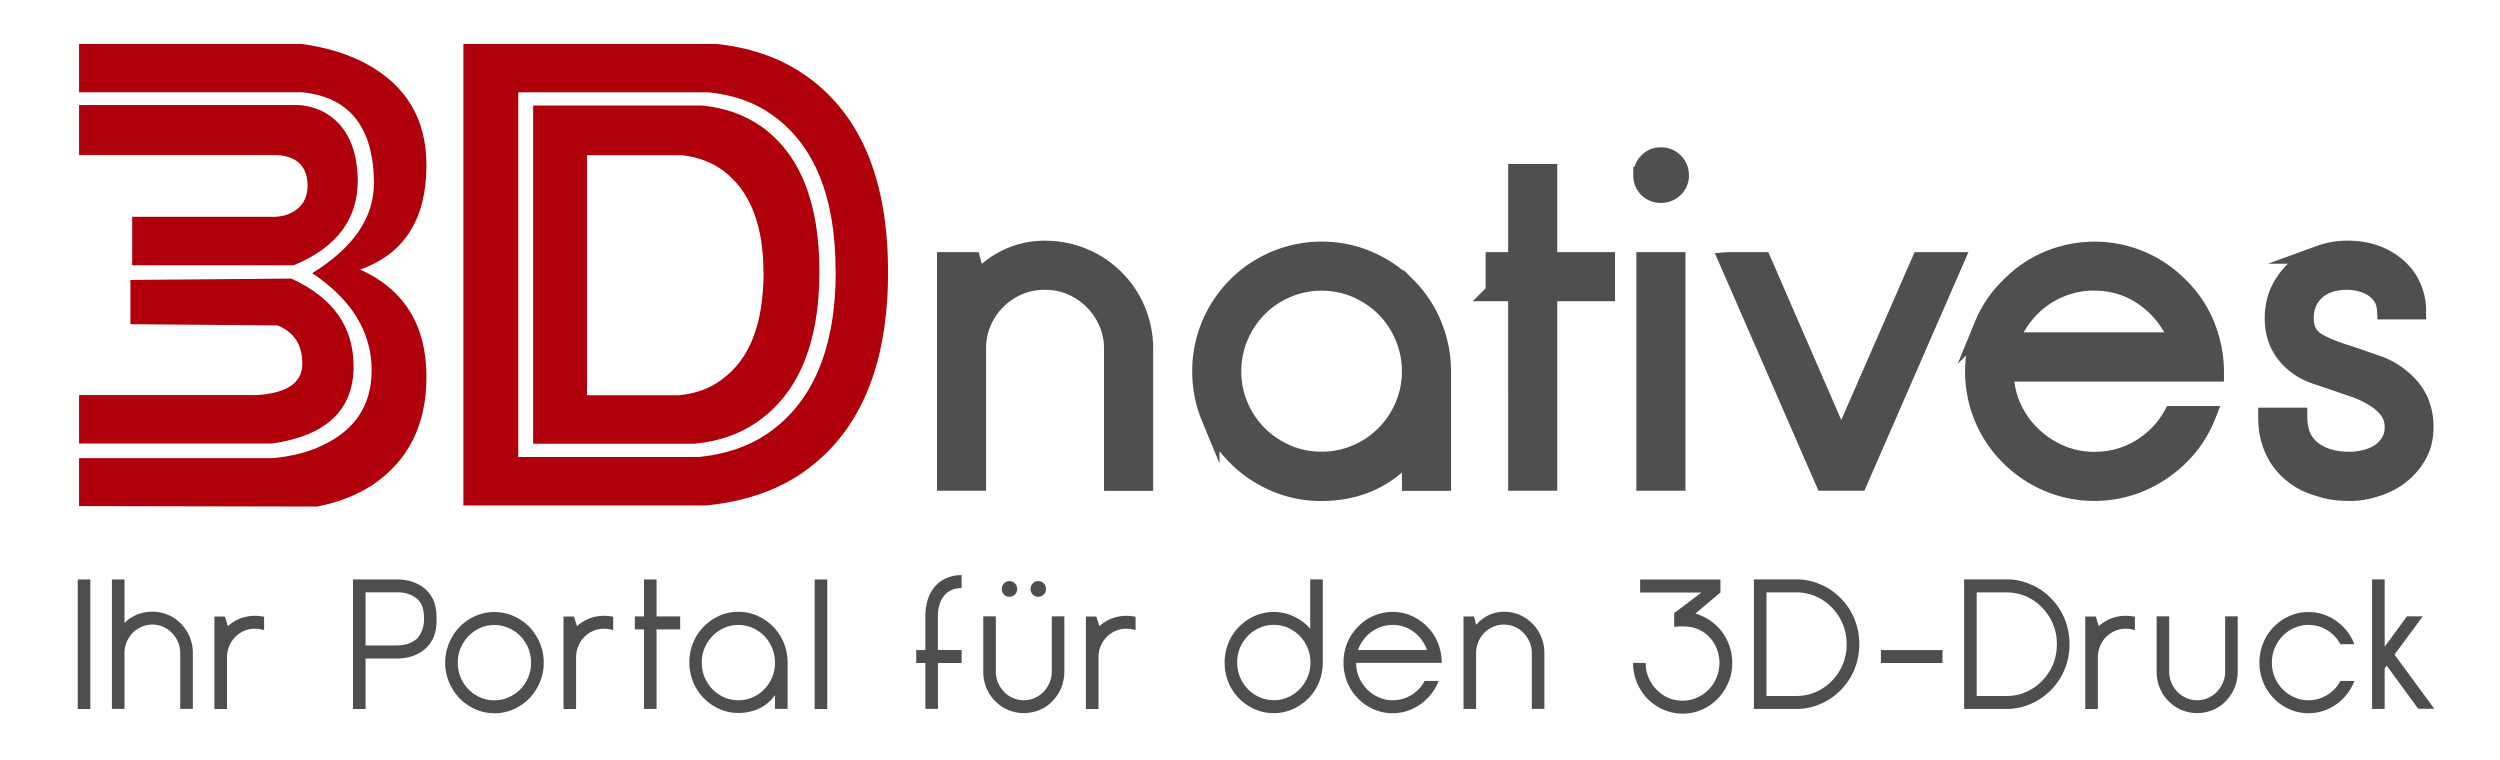<?xml version="1.0" encoding="UTF-8"?>
<svg xmlns="http://www.w3.org/2000/svg" xmlns:xlink="http://www.w3.org/1999/xlink" viewBox="0 0 411 125">
  <path d="M183.3 45.78c1.55 1.55 2.73 3.3 3.55 5.3a16.21 16.21 0 0 1 1.23 6.23V79.2H183V57.3c0-1.55-.3-3-.9-4.35s-1.4-2.54-2.43-3.55a11.27 11.27 0 0 0-3.55-2.39c-1.35-.58-2.8-.87-4.35-.87s-3 .3-4.35.87a11.27 11.27 0 0 0-5.94 5.94c-.58 1.35-.87 2.8-.87 4.35v21.88h-5.07V42.95h4.2l.87 3.26c1.55-1.7 3.26-2.97 5.14-3.84s3.9-1.3 6-1.3c2.17 0 4.25.4 6.23 1.2a15.6 15.6 0 0 1 5.3 3.5zM231.25 47c1.88 1.88 3.32 4.03 4.3 6.45s1.5 4.95 1.5 7.6V79.2h-5.07v-5.43c-.97 1.35-2.03 2.48-3.2 3.37s-2.38 1.62-3.66 2.17a18.54 18.54 0 0 1-3.95 1.2 22.37 22.37 0 0 1-3.9.36c-2.66 0-5.2-.5-7.6-1.52a20 20 0 0 1-6.38-4.28c-1.88-1.88-3.32-4.03-4.3-6.45a19.72 19.72 0 0 1-1.49-7.54 19.7 19.7 0 0 1 1.49-7.61c1-2.4 2.43-4.56 4.3-6.45 1.83-1.84 3.96-3.26 6.38-4.28 2.42-1 4.95-1.52 7.6-1.52s5.2.5 7.6 1.52 4.54 2.44 6.37 4.28zm-13.98 28.76c2.03 0 3.94-.4 5.72-1.16a14.68 14.68 0 0 0 4.67-3.15c1.33-1.33 2.38-2.9 3.15-4.67a14.37 14.37 0 0 0 1.16-5.72 14.6 14.6 0 0 0-1.16-5.76c-.77-1.8-1.82-3.38-3.15-4.7s-2.9-2.38-4.67-3.15a14.37 14.37 0 0 0-5.72-1.16c-2.03 0-3.94.4-5.72 1.16-1.8.77-3.35 1.82-4.67 3.15-1.33 1.33-2.38 2.9-3.15 4.7s-1.16 3.73-1.16 5.76.4 3.94 1.16 5.72c.77 1.8 1.82 3.35 3.15 4.67 1.33 1.33 2.9 2.38 4.67 3.15 1.78.78 3.7 1.16 5.72 1.16zm28.47-27.74v-5.07h3.7v-14.5h5.07v14.5h9.5v5.07h-9.5v31.16h-5.07V48.02h-3.7zm24.28-19.2a3.08 3.08 0 0 1 .87-2.2c.57-.6 1.3-.9 2.17-.9s1.6.3 2.2.9.9 1.34.9 2.2a2.86 2.86 0 0 1-.91 2.17c-.6.58-1.34.87-2.2.87s-1.6-.3-2.17-.87-.87-1.3-.87-2.17zm.5 14.13h5.07v36.23h-5.07V42.95zm13.63 0h5.58L302.7 72.8l13.04-29.85h5.58l-15.8 36.23h-5.58l-15.8-36.23zm45.43 18.25c0 2.03.4 3.93 1.2 5.7s1.86 3.3 3.2 4.6 2.87 2.34 4.64 3.12c1.76.77 3.66 1.16 5.7 1.16a14.45 14.45 0 0 0 7.54-2.06c2.27-1.38 4.03-3.2 5.3-5.47h5.65a19.33 19.33 0 0 1-4.5 6.8 20.77 20.77 0 0 1-6.4 4.28 19.49 19.49 0 0 1-7.57 1.52c-2.66 0-5.2-.5-7.6-1.52a20 20 0 0 1-6.38-4.28c-1.88-1.88-3.32-4.02-4.3-6.4a19.77 19.77 0 0 1-1.5-7.57c0-2.66.5-5.2 1.5-7.6a18.9 18.9 0 0 1 4.31-6.38c1.83-1.88 3.96-3.33 6.38-4.35 2.42-1 4.95-1.52 7.6-1.52a19.24 19.24 0 0 1 7.57 1.52c2.4 1 4.53 2.46 6.4 4.35a18.7 18.7 0 0 1 4.31 6.45 20.39 20.39 0 0 1 1.49 7.68h-34.5zm14.7-14.93a14.37 14.37 0 0 0-4.56.72 14.72 14.72 0 0 0-3.99 2.03 14.97 14.97 0 0 0-3.19 3.12c-.92 1.2-1.64 2.54-2.17 4h27.75a15.09 15.09 0 0 0-5.33-7.1c-2.48-1.84-5.32-2.76-8.5-2.76zm41.96 34.58a23.94 23.94 0 0 1-1.74-.07c-.68-.05-1.4-.17-2.17-.36s-1.57-.45-2.4-.76-1.62-.74-2.4-1.27c-.53-.4-1.1-.87-1.67-1.45a10.2 10.2 0 0 1-1.56-2.07c-.46-.8-.83-1.7-1.12-2.75s-.43-2.23-.43-3.6h5.07c0 2.56.87 4.45 2.6 5.65 1.5 1.06 3.43 1.6 5.8 1.6a10.97 10.97 0 0 0 2.64-.33c.9-.22 1.68-.55 2.36-1s1.23-1.04 1.67-1.74.65-1.53.65-2.5c0-1.06-.3-1.98-.87-2.75s-1.33-1.45-2.25-2.03a16.16 16.16 0 0 0-3.12-1.52l-3.48-1.2-3.26-1.1c-1-.36-1.86-.78-2.54-1.27-2.8-1.93-4.2-4.6-4.2-7.97 0-1.74.34-3.3 1-4.67.68-1.38 1.57-2.56 2.68-3.55s2.4-1.75 3.84-2.28a13.18 13.18 0 0 1 4.56-.8c1.88 0 3.54.3 4.96.87s2.62 1.34 3.6 2.28 1.7 2 2.17 3.2c.48 1.18.72 2.38.72 3.6h-5.07c-.05-.87-.27-1.6-.65-2.2-.4-.6-.88-1.1-1.5-1.5-.6-.4-1.28-.68-2.03-.87s-1.5-.3-2.2-.3c-2.17 0-3.9.57-5.14 1.7-1.26 1.14-1.88 2.64-1.88 4.53 0 1.7.63 2.94 1.88 3.73 1.26.8 3.26 1.6 6 2.43l4.17 1.45c1.38.48 2.64 1.2 3.8 2.17 2.56 2.03 3.84 4.7 3.84 8.04 0 1.74-.36 3.26-1.1 4.56a11.08 11.08 0 0 1-2.83 3.33c-1.16.92-2.5 1.6-4 2.06a13.7 13.7 0 0 1-4.46.72z" fill="#4f4f4f" stroke="#4f4f4f" stroke-width="3" stroke-miterlimit="10"></path>
  <path d="M13 7.22h36.62c3.98.57 7.43 1.6 10.34 3.13 6.83 3.6 10.2 9.26 10.15 16.98-.06 8.8-3.7 14.45-10.9 16.98 7.27 3.3 10.9 9.17 10.9 17.64 0 7.9-2.98 13.85-8.95 17.83-2.54 1.65-5.55 2.82-9.04 3.5L13 83.2v-7.88h31.9c3.17-.32 5.87-1 8.1-2.1 5.4-2.53 8.1-6.65 8.1-12.35 0-6.27-3.26-11.6-9.77-15.96 6.77-4.18 10.15-9.12 10.15-14.82-.06-9.18-4.02-14.16-11.86-14.92H13V7.22zm0 10.05h36.24c1.9.2 3.48.73 4.74 1.6 3.16 2.1 4.77 5.7 4.84 10.8 0 6.4-3.5 11.04-10.53 13.94H21.73v-7.97h23.62c1-.07 1.87-.28 2.56-.67 1.7-.82 2.6-2.28 2.66-4.36 0-3.16-1.65-4.87-4.93-5.12H13v-8.24zm28.93 47.7C47.1 64.7 49.7 63 49.7 59.8c0-3.12-1.36-5.23-4.08-6.3l-24.18-.2v-7.28l26.45-.22c6.83 3.1 10.24 7.9 10.24 14.42 0 7.2-4.5 11.44-13.47 12.7H13v-7.97h28.93zM146 44.35c.06 16.17-4.9 27.48-14.9 33.92-4.18 2.65-9.2 4.26-15.08 4.83H76.18V7.22h41.55c5.44.57 10.12 2.15 14.04 4.74 9.4 6.18 14.16 16.98 14.22 32.4zm-8.63.2c0-12.2-3.48-20.74-10.44-25.67-2.9-2.08-6.4-3.3-10.43-3.7H85.2v59.95h29.7c4.36-.44 8.1-1.7 11.2-3.8 7.52-5.1 11.3-14.05 11.3-26.8zm-2.66.14c0 11.76-3.45 20.02-10.34 24.76-2.85 1.96-6.26 3.13-10.24 3.5H87.65v-55.6h27.8c3.73.38 6.96 1.52 9.68 3.42 6.4 4.55 9.58 12.52 9.58 23.9zm-9.2.1c0-7.9-2.24-13.5-6.7-16.8-1.83-1.33-4.03-2.15-6.62-2.47H96.5v39.46h15.13c2.7-.25 5.04-1.1 7-2.56 4.6-3.3 6.9-9.17 6.9-17.64z" fill="#af000b"></path>
  <g fill="#4e4e4e">
    <path d="M12.78 95.26h2.07v21.3h-2.07v-21.3zm16.97 7.27a6.77 6.77 0 0 1 1.45 2.22 6.81 6.81 0 0 1 .5 2.61v9.18h-2.07v-9.18c0-.65-.12-1.26-.37-1.82a5.1 5.1 0 0 0-.99-1.49c-.4-.42-.9-.76-1.45-1a4.43 4.43 0 0 0-1.78-.37c-.63 0-1.22.12-1.78.37-.55.24-1.04.58-1.45 1a4.88 4.88 0 0 0-.98 1.49c-.24.57-.36 1.18-.36 1.82v9.18H18.4V95.26h2.07v7.15a6.14 6.14 0 0 1 2.09-1.38c.78-.3 1.6-.47 2.47-.47a6.7 6.7 0 0 1 2.55.5c.8.33 1.53.82 2.17 1.47z"></path>
    <use xlink:href="#B"></use>
    <path d="M71.24 98.64a5.93 5.93 0 0 1 .38 1.25c.1.47.15 1.1.15 1.88 0 .83-.05 1.46-.15 1.9s-.23.84-.38 1.2c-.38.77-.86 1.4-1.45 1.9a6.11 6.11 0 0 1-2.04 1.11c-.77.25-1.6.38-2.5.38H60.1v8.3h-2.07v-21.3h7.23c.9 0 1.72.13 2.5.38a6.11 6.11 0 0 1 2.04 1.11c.6.5 1.07 1.12 1.45 1.9zm-2.76 6.44c.22-.2.4-.47.6-.8.16-.28.3-.63.43-1.03s.2-.9.2-1.5c0-.87-.1-1.57-.3-2.08-.2-.52-.5-.94-.9-1.26-.83-.7-1.9-1.03-3.23-1.03H60.1v8.73h5.15c1.33-.01 2.4-.36 3.23-1.05zm12.8 12.17c-1.1 0-2.12-.2-3.1-.64a8.48 8.48 0 0 1-2.62-1.79 9.02 9.02 0 0 1-1.75-2.7 8.2 8.2 0 0 1-.62-3.16 8.39 8.39 0 0 1 .62-3.19 8.64 8.64 0 0 1 1.75-2.71c.77-.77 1.64-1.37 2.62-1.8a7.58 7.58 0 0 1 3.1-.64c1.1 0 2.12.2 3.1.64a8.45 8.45 0 0 1 2.64 1.79 9.02 9.02 0 0 1 1.75 2.7c.42 1 .62 2.08.62 3.2a8.13 8.13 0 0 1-.62 3.16 8.64 8.64 0 0 1-1.75 2.71 8.48 8.48 0 0 1-2.64 1.8 7.72 7.72 0 0 1-3.1.64zm0-14.5a5.61 5.61 0 0 0-2.34.49 6.27 6.27 0 0 0-1.91 1.32c-.54.56-.97 1.22-1.3 1.98s-.47 1.57-.47 2.42.16 1.65.47 2.4a6.42 6.42 0 0 0 1.29 1.96 5.94 5.94 0 0 0 1.91 1.32 5.61 5.61 0 0 0 2.34.49 5.61 5.61 0 0 0 2.34-.49 6.25 6.25 0 0 0 1.93-1.32 6.1 6.1 0 0 0 1.3-1.96c.32-.75.47-1.55.47-2.4a6.36 6.36 0 0 0-.47-2.42c-.32-.76-.75-1.42-1.3-1.98s-1.2-1-1.93-1.32a5.84 5.84 0 0 0-2.34-.49z"></path>
    <use xlink:href="#B" x="57.39"></use>
    <path d="M104.37 103.47v-2.13h1.5v-6.08h2.07v6.08h3.88v2.13h-3.88v13.08h-2.07v-13.08h-1.5zm22.75-.43c.77.8 1.36 1.7 1.76 2.7s.6 2.08.6 3.2v7.6h-2.07v-2.28c-.4.57-.83 1.04-1.3 1.4a6.1 6.1 0 0 1-1.5.9c-.52.23-1.06.4-1.6.5s-1.1.15-1.6.15c-1.1 0-2.12-.2-3.1-.64a8.1 8.1 0 0 1-2.61-1.79c-.77-.8-1.36-1.7-1.76-2.7a8.58 8.58 0 0 1-.61-3.16 8.66 8.66 0 0 1 .6-3.2c.4-1.02 1-1.92 1.76-2.7.75-.77 1.62-1.37 2.6-1.8a7.72 7.72 0 0 1 3.1-.64c1.08 0 2.12.2 3.1.64s1.85 1.03 2.6 1.8zm-5.72 12.08a5.61 5.61 0 0 0 2.34-.49 5.94 5.94 0 0 0 1.91-1.32 6.42 6.42 0 0 0 1.29-1.96c.32-.75.47-1.55.47-2.4a6.36 6.36 0 0 0-.47-2.42c-.32-.76-.75-1.42-1.3-1.98a5.94 5.94 0 0 0-1.91-1.32 5.77 5.77 0 0 0-2.34-.49 5.61 5.61 0 0 0-2.34.49 6.27 6.27 0 0 0-1.91 1.32c-.54.56-.97 1.22-1.3 1.98s-.47 1.57-.47 2.42.16 1.65.47 2.4a6.42 6.42 0 0 0 1.29 1.96 5.94 5.94 0 0 0 1.91 1.32 5.61 5.61 0 0 0 2.34.49zm12.53-19.86H136v21.3h-2.07v-21.3zM158.1 109h-3.9v7.54h-2.07V109h-1.5v-2.13h1.5v-5.56c0-1 .14-1.9.4-2.74a5.92 5.92 0 0 1 1.18-2.14c.5-.6 1.14-1.06 1.88-1.38a6.23 6.23 0 0 1 2.5-.5v2.13c-.7 0-1.28.13-1.78.38a3.24 3.24 0 0 0-1.2 1.02c-.32.42-.55.92-.7 1.47s-.22 1.14-.22 1.75v5.56h3.9V109zm5.5 6.27a6.77 6.77 0 0 1-1.45-2.22c-.34-.83-.5-1.7-.5-2.62v-9.1h2.07v9.1c0 .65.12 1.26.37 1.83a5.1 5.1 0 0 0 .99 1.49c.4.43.9.76 1.45 1s1.14.37 1.78.37c.63 0 1.22-.12 1.78-.37.55-.24 1.04-.58 1.45-1a5.11 5.11 0 0 0 1-1.5c.26-.58.37-1.18.37-1.83v-9.1h2.07v9.1c0 .9-.17 1.78-.5 2.62a6.93 6.93 0 0 1-1.45 2.22c-.63.65-1.35 1.14-2.16 1.47a6.7 6.7 0 0 1-5.1 0c-.8-.33-1.53-.82-2.16-1.47zm1.1-18.43c0-.37.12-.67.36-.93a1.18 1.18 0 0 1 .89-.38c.35 0 .66.13.9.38.25.25.37.56.37.93s-.12.67-.37.9-.55.37-.9.37a1.17 1.17 0 0 1-.89-.37c-.24-.25-.36-.54-.36-.9zm4.74 0c0-.37.12-.67.36-.93a1.18 1.18 0 0 1 .89-.38 1.2 1.2 0 0 1 .9.38c.25.25.37.56.37.93s-.12.67-.37.9-.55.37-.9.37a1.22 1.22 0 0 1-.9-.37c-.25-.25-.36-.54-.36-.9z"></path>
    <use xlink:href="#B" x="143.27"></use>
    <path d="M215.1 114.8c-.75.77-1.62 1.37-2.6 1.8a7.65 7.65 0 0 1-3.1.64c-1.08 0-2.12-.2-3.1-.64a8.1 8.1 0 0 1-2.61-1.79c-.77-.8-1.36-1.7-1.76-2.7s-.6-2.08-.6-3.2c0-1.1.2-2.15.6-3.16s1-1.92 1.76-2.7c.75-.77 1.62-1.37 2.6-1.8a7.72 7.72 0 0 1 3.1-.64c1.08 0 2.12.2 3.1.64a8.1 8.1 0 0 1 2.61 1.79l.3.33v-8.12h2.07v13.65a8.66 8.66 0 0 1-.6 3.2 8.27 8.27 0 0 1-1.76 2.72zm-5.7-12.07a5.61 5.61 0 0 0-2.34.49 6.27 6.27 0 0 0-1.91 1.32 6.42 6.42 0 0 0-1.29 1.96c-.32.75-.47 1.55-.47 2.4a6.36 6.36 0 0 0 .47 2.42c.32.76.75 1.42 1.3 1.98a5.94 5.94 0 0 0 1.91 1.32 5.61 5.61 0 0 0 2.34.49 5.61 5.61 0 0 0 2.34-.49 5.94 5.94 0 0 0 1.91-1.32c.54-.56.97-1.22 1.3-1.98s.47-1.57.47-2.42-.16-1.65-.47-2.4a6.42 6.42 0 0 0-1.29-1.96 5.94 5.94 0 0 0-1.91-1.32 5.77 5.77 0 0 0-2.34-.49zm13.55 6.27c0 .85.16 1.65.5 2.4a6.49 6.49 0 0 0 1.3 1.93 6 6 0 0 0 1.9 1.3 5.52 5.52 0 0 0 2.32.49c1.13 0 2.15-.3 3.08-.87s1.65-1.34 2.16-2.3h2.3a8.41 8.41 0 0 1-1.84 2.86c-.77.77-1.64 1.37-2.62 1.8a7.58 7.58 0 0 1-3.1.64c-1.1 0-2.12-.2-3.1-.64a8.1 8.1 0 0 1-2.61-1.79c-.77-.8-1.36-1.7-1.76-2.7a8.49 8.49 0 0 1-.61-3.18 8.66 8.66 0 0 1 .6-3.2 8 8 0 0 1 1.76-2.68 7.74 7.74 0 0 1 2.61-1.82c1-.42 2.02-.64 3.1-.64s2.12.2 3.1.64a8.24 8.24 0 0 1 2.62 1.82c.77.77 1.36 1.67 1.76 2.7s.6 2.1.6 3.22h-14.1zm6-6.26a5.86 5.86 0 0 0-1.87.3 6.16 6.16 0 0 0-1.63.85c-.5.35-.93.8-1.3 1.3-.38.5-.67 1.06-.9 1.67h11.34a6.31 6.31 0 0 0-2.18-2.98 5.61 5.61 0 0 0-3.47-1.15zm23-.2a6.77 6.77 0 0 1 1.45 2.22 6.99 6.99 0 0 1 .5 2.6v9.18h-2.07v-9.18c0-.65-.12-1.26-.37-1.82a5.1 5.1 0 0 0-.99-1.49 4.7 4.7 0 0 0-1.45-1 4.43 4.43 0 0 0-1.78-.37c-.63 0-1.22.12-1.78.37s-1.04.58-1.45 1a4.64 4.64 0 0 0-.98 1.5 4.69 4.69 0 0 0-.36 1.82v9.18h-2.07v-15.2h1.72l.36 1.37c.63-.7 1.33-1.25 2.1-1.6s1.6-.55 2.46-.55a6.7 6.7 0 0 1 2.55.5 6.46 6.46 0 0 1 2.16 1.48zm30.86-7.27v.03l.03-.03v2.13l-4.12 3.47c.2.04.38.1.56.17l.53.23a8.39 8.39 0 0 1 2.01 1.26 8.25 8.25 0 0 1 1.57 1.76c.43.66.78 1.38 1.02 2.17.25.8.37 1.62.37 2.5 0 1.16-.2 2.24-.64 3.25-.42 1-1 1.9-1.75 2.66s-1.6 1.36-2.6 1.8a7.85 7.85 0 0 1-3.17.65 7.82 7.82 0 0 1-2.43-.38 8.13 8.13 0 0 1-2.13-1.05 8 8 0 0 1-1.73-1.61c-.5-.63-.9-1.32-1.23-2.07-.4-1-.62-2.07-.62-3.22h2.07c0 .87.16 1.67.47 2.4.47 1.1 1.2 2.03 2.2 2.74s2.13 1.06 3.4 1.06a5.69 5.69 0 0 0 2.35-.49c.74-.33 1.4-.77 1.94-1.34s1-1.23 1.3-2c.32-.76.47-1.57.47-2.42 0-.6-.1-1.2-.28-1.8s-.46-1.2-.83-1.73c-.37-.54-.83-1-1.4-1.4-.56-.4-1.22-.7-1.97-.88-1.07-.18-2.05-.2-2.96-.06v-2.28l4.47-3.38h-10.07v-2.13h13.15z"></path>
    <use xlink:href="#C"></use>
    <path d="M309.22,109v-2.13h10.13V109H309.22z"></path>
    <use xlink:href="#C" x="34.56"></use>
    <path d="M351 103.6a5.15 5.15 0 0 0-1.54-.24c-.63 0-1.22.12-1.78.37s-1.04.58-1.45 1c-.42.42-.74.92-.98 1.5s-.36 1.18-.36 1.83v8.5h-2.07v-15.2h1.72l.5 1.58c.6-.55 1.3-.97 2.04-1.26a6.48 6.48 0 0 1 2.37-.44 6.35 6.35 0 0 1 .78.04l.75.1v2.2zm5.5 11.67a6.77 6.77 0 0 1-1.45-2.22c-.34-.83-.5-1.7-.5-2.62v-9.1h2.07v9.1c0 .65.12 1.26.37 1.83a5.1 5.1 0 0 0 .99 1.49c.42.43.9.76 1.45 1a4.43 4.43 0 0 0 1.78.37c.63 0 1.22-.12 1.78-.37s1.04-.58 1.45-1c.42-.43.75-.92 1-1.5s.37-1.18.37-1.83v-9.1h2.07v9.1c0 .9-.17 1.78-.5 2.62a6.93 6.93 0 0 1-1.45 2.22c-.63.65-1.35 1.14-2.16 1.47a6.7 6.7 0 0 1-5.1 0c-.8-.33-1.53-.82-2.16-1.47zm30.57-3.32a8.41 8.41 0 0 1-1.84 2.86c-.75.77-1.62 1.37-2.6 1.8a7.72 7.72 0 0 1-3.1.64c-1.08 0-2.12-.2-3.1-.64a8.1 8.1 0 0 1-2.61-1.79c-.77-.8-1.36-1.7-1.76-2.7a8.58 8.58 0 0 1-.61-3.16 8.66 8.66 0 0 1 .6-3.2c.4-1.02 1-1.92 1.76-2.7.75-.77 1.62-1.37 2.6-1.8a7.65 7.65 0 0 1 3.1-.64c1.08 0 2.12.2 3.1.64a8.1 8.1 0 0 1 2.61 1.79 8.41 8.41 0 0 1 1.84 2.86h-2.3c-.5-.95-1.23-1.72-2.16-2.3s-1.95-.87-3.08-.87a5.61 5.61 0 0 0-2.34.49 6.1 6.1 0 0 0-1.91 1.32c-.54.56-.97 1.22-1.3 1.98s-.47 1.57-.47 2.42.16 1.65.47 2.4c.32.75.74 1.4 1.3 1.96a5.94 5.94 0 0 0 1.91 1.32 5.61 5.61 0 0 0 2.34.49c1.13 0 2.15-.3 3.08-.87s1.65-1.34 2.16-2.3h2.3zm5.3-2.52l-.33.46v6.66h-2.07v-21.3h2.07v11.07l3.67-5h2.6l-4.65 6.3 6.54 8.9h-2.64l-5.2-7.1z"></path>
  </g>
  <defs>
    <path id="B" d="M43.43 103.6a5.15 5.15 0 0 0-1.54-.24c-.63 0-1.22.12-1.78.37-.55.24-1.04.58-1.45 1s-.74.92-.98 1.5-.36 1.18-.36 1.83v8.5h-2.07v-15.2h1.72l.5 1.58c.6-.55 1.3-.97 2.04-1.26s1.54-.44 2.37-.44a6.35 6.35 0 0 1 .78.04l.76.1v2.2z"></path>
    <path id="C" d="M288.34 116.55v-21.3h6.96c1.44 0 2.78.28 4.03.85 1.22.5 2.33 1.27 3.32 2.28.95.97 1.7 2.1 2.22 3.38.53 1.32.8 2.7.8 4.14 0 1.46-.27 2.84-.8 4.14-.53 1.28-1.27 2.4-2.22 3.38-1 1-2.1 1.77-3.32 2.28-1.24.57-2.6.85-4.03.85h-6.96zm6.96-2.13c1.12 0 2.2-.2 3.18-.64 1-.42 1.9-1.04 2.68-1.85a8.59 8.59 0 0 0 1.81-2.75c.42-1.02.62-2.1.62-3.27s-.2-2.25-.62-3.27-1.02-1.94-1.8-2.75-1.68-1.43-2.68-1.86a7.96 7.96 0 0 0-3.18-.64h-4.9v17.03h4.9z"></path>
  </defs>
</svg>
